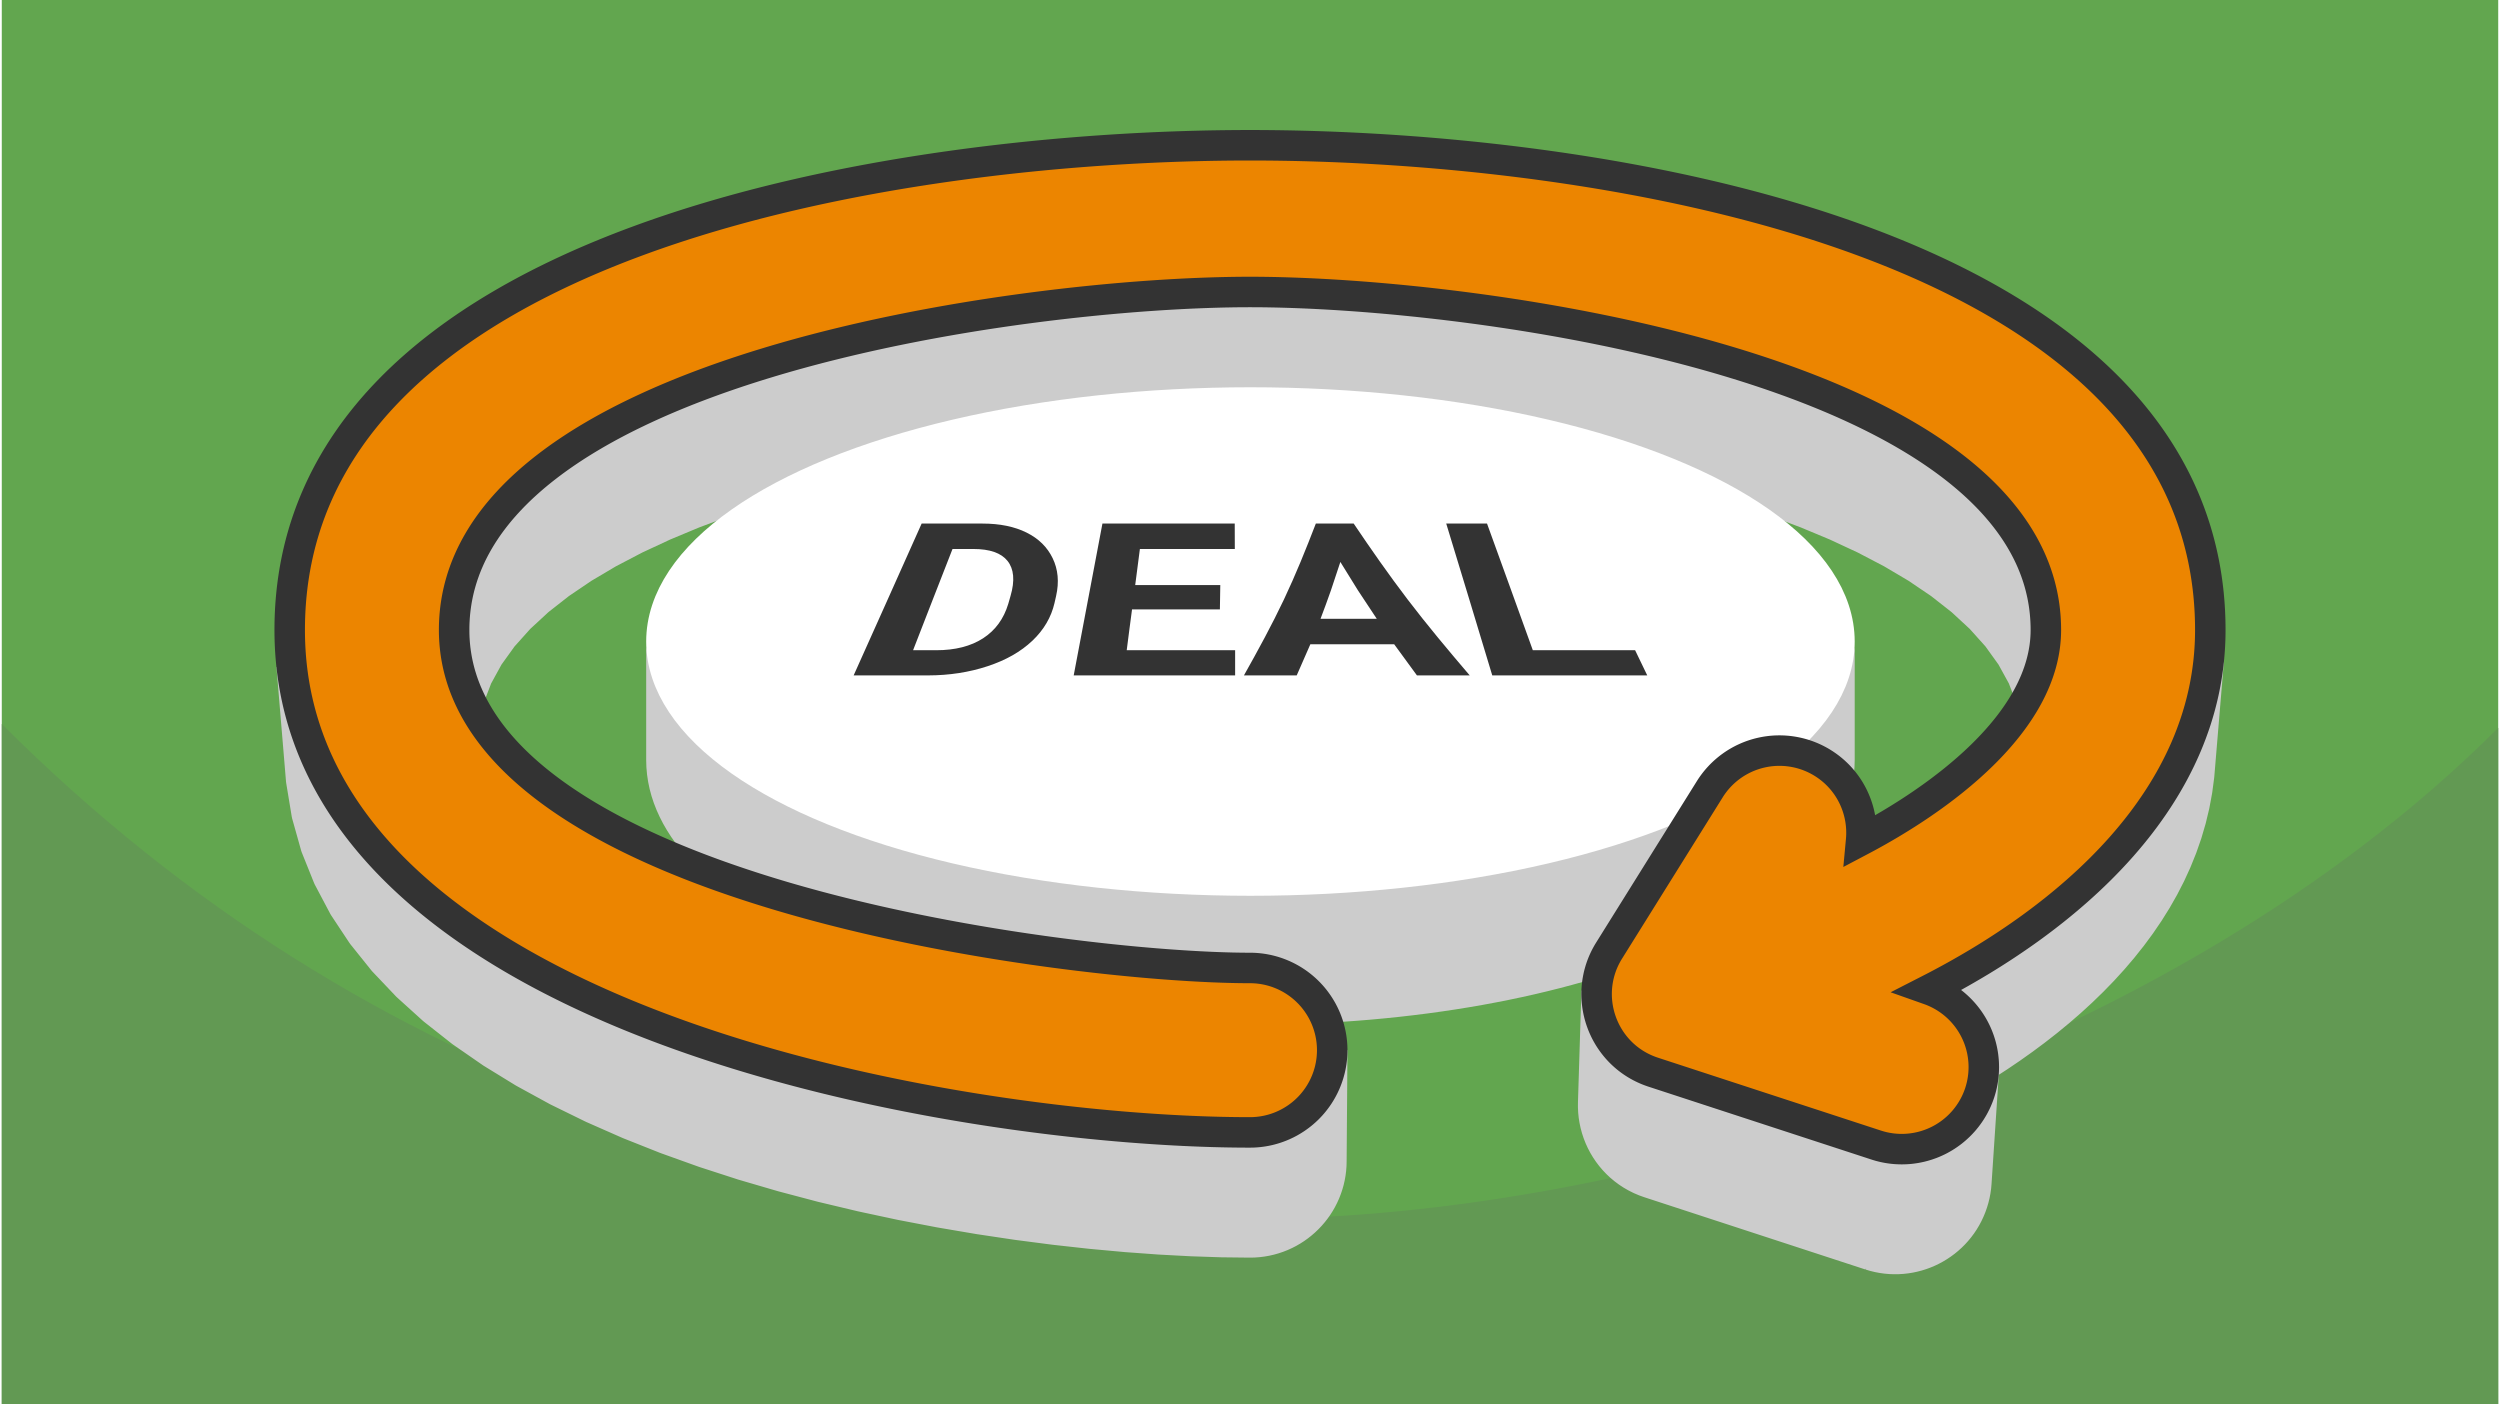 <?xml version="1.0" encoding="UTF-8"?>
<svg xmlns="http://www.w3.org/2000/svg" width="470" height="264" viewBox="0 0 329.983 185.616" shape-rendering="geometricPrecision" image-rendering="optimizeQuality" fill-rule="evenodd" xmlns:v="https://vecta.io/nano"><path d="M329.983 0H0v185.616h329.983z" fill="#62a64f"/><path d="M329.983 96.205c-43.692 43.692-115.062 64.898-164.991 64.898-55.875 0-115.797-16.212-164.992-65.407v89.92h329.983V96.205z" fill="#629953"/><g stroke="#ccc" stroke-width="4.03" stroke-miterlimit="2.613" fill="#ccc"><path d="M175.859 138.814l-.109 14.649-.014.554-.041.546-.069.539-.094.53-.12.52-.146.51-.169.5-.192.489-.216.476-.237.465-.259.45-.28.437-.3.421-.32.407-.337.39-.357.374-.373.356-.391.338-.406.319-.422.301-.437.279-.45.26-.464.237-.476.216-.489.192-.5.169-.511.145-.52.12-.53.095-.538.068-.546.042-.554.014-3.733-.043-3.995-.134-4.233-.226-4.444-.324-4.632-.426-4.794-.532-4.932-.641-5.044-.755-5.131-.872-5.193-.994-5.232-1.121-5.243-1.249-5.231-1.384L97.961 154l-5.132-1.663-5.044-1.809-4.931-1.959-4.795-2.113-4.632-2.27-4.445-2.432-4.233-2.599-3.996-2.768-3.733-2.942-3.447-3.12-3.135-3.302-2.798-3.488-2.435-3.678-2.049-3.873-1.637-4.07-1.2-4.272-.739-4.478-1.267-15.157.746 4.523 1.212 4.316 1.654 4.111 2.07 3.912 2.46 3.715 2.826 3.523 3.166 3.336 3.482 3.151 3.771 2.972 4.036 2.796 4.276 2.625 4.49 2.457 4.679 2.293 4.843 2.134 4.981 1.979 5.095 1.827 5.184 1.68 5.246 1.537 5.284 1.397 5.297 1.262 5.284 1.131 5.246 1.005 5.183.881 5.094.763 4.982.647 4.842.537 4.679.43 4.489.328 4.275.229 4.036.134 3.771.044.559-.014.552-.042.544-.069.535-.096.525-.121.516-.147.505-.17.494-.195.481-.218.469-.24.455-.261.441-.283.426-.303.41-.323.394-.341.378-.36.36-.377.341-.395.323-.41.303-.427.283-.44.261-.455.24-.469.218-.481.195-.494.17-.505.147-.516.121-.525.096-.536.069-.543.042-.552.014-.56zm-10.867-84.569l-2.389.03-2.696.092-2.977.156-3.234.222-3.465.292-3.672.364-3.853.438-4.009.516-4.14.594-4.247.677-4.327.761-4.383.849-4.414.939-4.42 1.031-4.4 1.125-4.356 1.224-4.286 1.323-4.191 1.426-4.072 1.532-3.927 1.638-3.756 1.749-3.562 1.862-3.342 1.978-3.096 2.095-2.826 2.216-2.531 2.339-2.21 2.465-1.865 2.592-1.494 2.724-1.098 2.857-.677 2.993-.231 3.131-1.053-15.204.234-3.163.684-3.023 1.109-2.886 1.509-2.751 1.884-2.619 2.232-2.49 2.557-2.362 2.854-2.238 3.128-2.117 3.375-1.997 3.598-1.881 3.795-1.767 3.966-1.655 4.113-1.547 4.234-1.44 4.329-1.337 4.4-1.236 4.444-1.137 4.465-1.041 4.458-.948 4.428-.858 4.371-.769 4.289-.684 4.182-.6 4.05-.52 3.892-.443 3.709-.368 3.5-.294 3.267-.225 3.007-.158 2.723-.092 2.413-.03 2.413.03 2.722.092 3.008.158 3.266.225 3.501.294 3.708.368 3.892.443 4.05.52 4.182.6 4.289.684 4.372.769 4.427.858 4.458.948 4.465 1.041 4.445 1.137 4.399 1.236 4.33 1.337 4.234 1.44 4.112 1.547 3.967 1.655 3.795 1.767 3.597 1.881L254 59.622l3.127 2.117 2.855 2.238 2.556 2.362 2.233 2.49 1.883 2.619 1.509 2.751 1.109 2.886.684 3.023.234 3.163-.042 1.155-1.051 15.193.041-1.144-.231-3.131-.677-2.993-1.098-2.857-1.494-2.724-1.865-2.592-2.21-2.465-2.531-2.339-2.826-2.216-3.096-2.095-3.342-1.978-3.562-1.862-3.757-1.749-3.926-1.638-4.072-1.532-4.191-1.426-4.286-1.323-4.356-1.224-4.4-1.125-4.42-1.031-4.414-.939-4.383-.849-4.328-.761-4.246-.677-4.14-.594-4.009-.516-3.854-.438-3.671-.364-3.466-.292-3.234-.222-2.976-.156-2.697-.092-2.388-.03zm80.808 56.462l-.808 14.93-.028.368.807-14.926.029-.372zm1.161 55.18l-29.197-9.543-.613-.22-.591-.252-.566-.283-.543-.311-.517-.339-.493-.365-.467-.39-.441-.413-.414-.435-.388-.456-.36-.475-.333-.492-.304-.509-.275-.525-.246-.537-.216-.55-.186-.561-.155-.57-.124-.579-.093-.585-.06-.59-.028-.594.005-.597.458-14.727-.005.602.028.601.061.596.094.591.125.584.157.577.188.566.218.555.248.544.278.529.307.514.336.498.364.479.391.461.419.439.446.417.472.394.497.369.523.342.548.315.572.285.596.255.62.223 29.492 9.639.535.159.537.13.538.102.537.075.536.047.535.02.532-.006.529-.033.524-.058.519-.083.512-.108.506-.132.498-.156.489-.18.48-.202.469-.225.458-.248.446-.268.433-.291.419-.31.404-.332.389-.351.372-.371.356-.39.337-.408.318-.426.298-.445.277-.461.256-.479.233-.495.21-.51.186-.527.158-.527.129-.528.101-.53.075-.529.048-.528-.97 14.619-.047.523-.074.524-.101.524-.128.523-.155.522-.184.521-.208.506-.231.49-.253.473-.275.457-.295.441-.315.421-.334.405-.351.386-.369.367-.385.348-.4.328-.415.307-.429.287-.441.267-.453.244-.465.223-.475.201-.484.177-.493.155-.501.131-.507.107-.514.082-.519.058-.523.032-.527.006-.529-.02-.531-.046-.533-.074-.532-.101-.531-.129-.53-.158zm44.747-78.512l-1.267 15.163-.262 1.976-.361 1.938-.457 1.902-.548 1.864-.637 1.827-.722 1.79-.802 1.753-.881 1.716-.955 1.678-1.025 1.641-1.093 1.603-1.156 1.567-1.216 1.528-1.273 1.491-1.326 1.454-1.376 1.416-1.421 1.379-1.465 1.341-1.503 1.303-1.538 1.266-1.571 1.228-1.599 1.19-1.624 1.153-1.645 1.115-1.664 1.077-1.678 1.039-1.688 1.002-1.696.963-1.699.925-1.7.888.897-14.729 1.718-.896 1.716-.935 1.713-.973 1.706-1.011 1.694-1.05 1.68-1.088 1.663-1.126 1.64-1.164 1.615-1.203 1.587-1.24 1.554-1.279 1.518-1.317 1.479-1.354 1.436-1.393 1.389-1.43 1.34-1.469 1.286-1.506 1.228-1.544 1.168-1.582 1.104-1.62 1.035-1.657.965-1.695.889-1.733.811-1.771.729-1.808.643-1.845.554-1.884.461-1.921.365-1.958.265-1.995z" stroke-linejoin="bevel"/><path d="M165.05 67.46c30.95 0 57.68 7.653 70.232 18.736h7.625v14.256c0 18.222-34.858 32.992-77.857 32.992s-77.856-14.77-77.856-32.992V86.196h7.625C107.37 75.113 134.101 67.46 165.05 67.46z" stroke-linejoin="round"/></g><ellipse cx="165.05" cy="84.798" rx="77.856" ry="31.594" stroke="#fff" stroke-width="4.03" stroke-linejoin="round" fill="#fff"/><g fill-rule="nonzero"><path d="M164.992 127.947a10.87 10.87 0 0 1 10.867 10.867 10.87 10.87 0 0 1-10.867 10.868c-38.72 0-126.933-14.749-126.933-66.411s80.256-64.07 126.933-64.07 126.933 12.408 126.933 64.07c0 22.285-18.864 38.194-37.168 47.551a10.85 10.85 0 0 1 6.7 13.58 10.85 10.85 0 0 1-13.668 6.962l-29.492-9.639c-6.733-2.201-9.542-10.101-5.858-16.046l13.319-21.345a10.85 10.85 0 0 1 14.942-3.481c3.608 2.245 5.44 6.264 5.071 10.226 10.003-5.275 24.419-15.41 24.419-27.808 0-34.493-74.884-44.676-105.198-44.676S59.793 48.778 59.793 83.271s81.203 44.676 105.199 44.676z" stroke="#333" stroke-width="4.03" stroke-miterlimit="2.613" fill="#ec8500"/><path d="M112.6 89.276l4.5-10.033 4.49-10.038h8.035c2.297 0 4.245.401 5.832 1.191 1.612.801 2.747 1.935 3.452 3.394.711 1.471.874 3.132.451 4.996l-.21.927c-.432 1.862-1.399 3.53-2.916 4.973-1.535 1.459-3.513 2.58-5.938 3.378-2.432.801-5.056 1.209-7.846 1.212h-9.85zm13.07-16.711l-2.612 6.692-2.601 6.69h3.073c2.486 0 4.558-.523 6.189-1.582 1.621-1.052 2.719-2.568 3.315-4.53l.304-1.06c.599-2.037.445-3.581-.398-4.634-.835-1.044-2.329-1.576-4.521-1.576h-2.749zm35.342 7.989h-11.613l-.357 2.697-.346 2.696h14.33v3.329h-21.338l1.899-10.033 1.899-10.038h17.487l.011 3.36h-12.547l-.619 4.771h11.246l-.052 3.218zm23.036 4.602H172.97l-1.804 4.12h-6.976c1.878-3.343 3.694-6.67 5.287-10.033 1.575-3.325 2.927-6.692 4.217-10.038h5.004c2.255 3.346 4.6 6.715 7.133 10.038 2.564 3.364 5.35 6.69 8.204 10.033h-6.976l-3.011-4.12zm-9.735-3.36h7.437l-2.486-3.757-2.329-3.762-1.248 3.762c-.435 1.253-.902 2.504-1.374 3.757zm28.061 4.151h13.522l1.605 3.329h-20.487l-3.032-10.033-3.053-10.038h5.392l3.032 8.372 3.021 8.37z" fill="#333"/></g></svg>